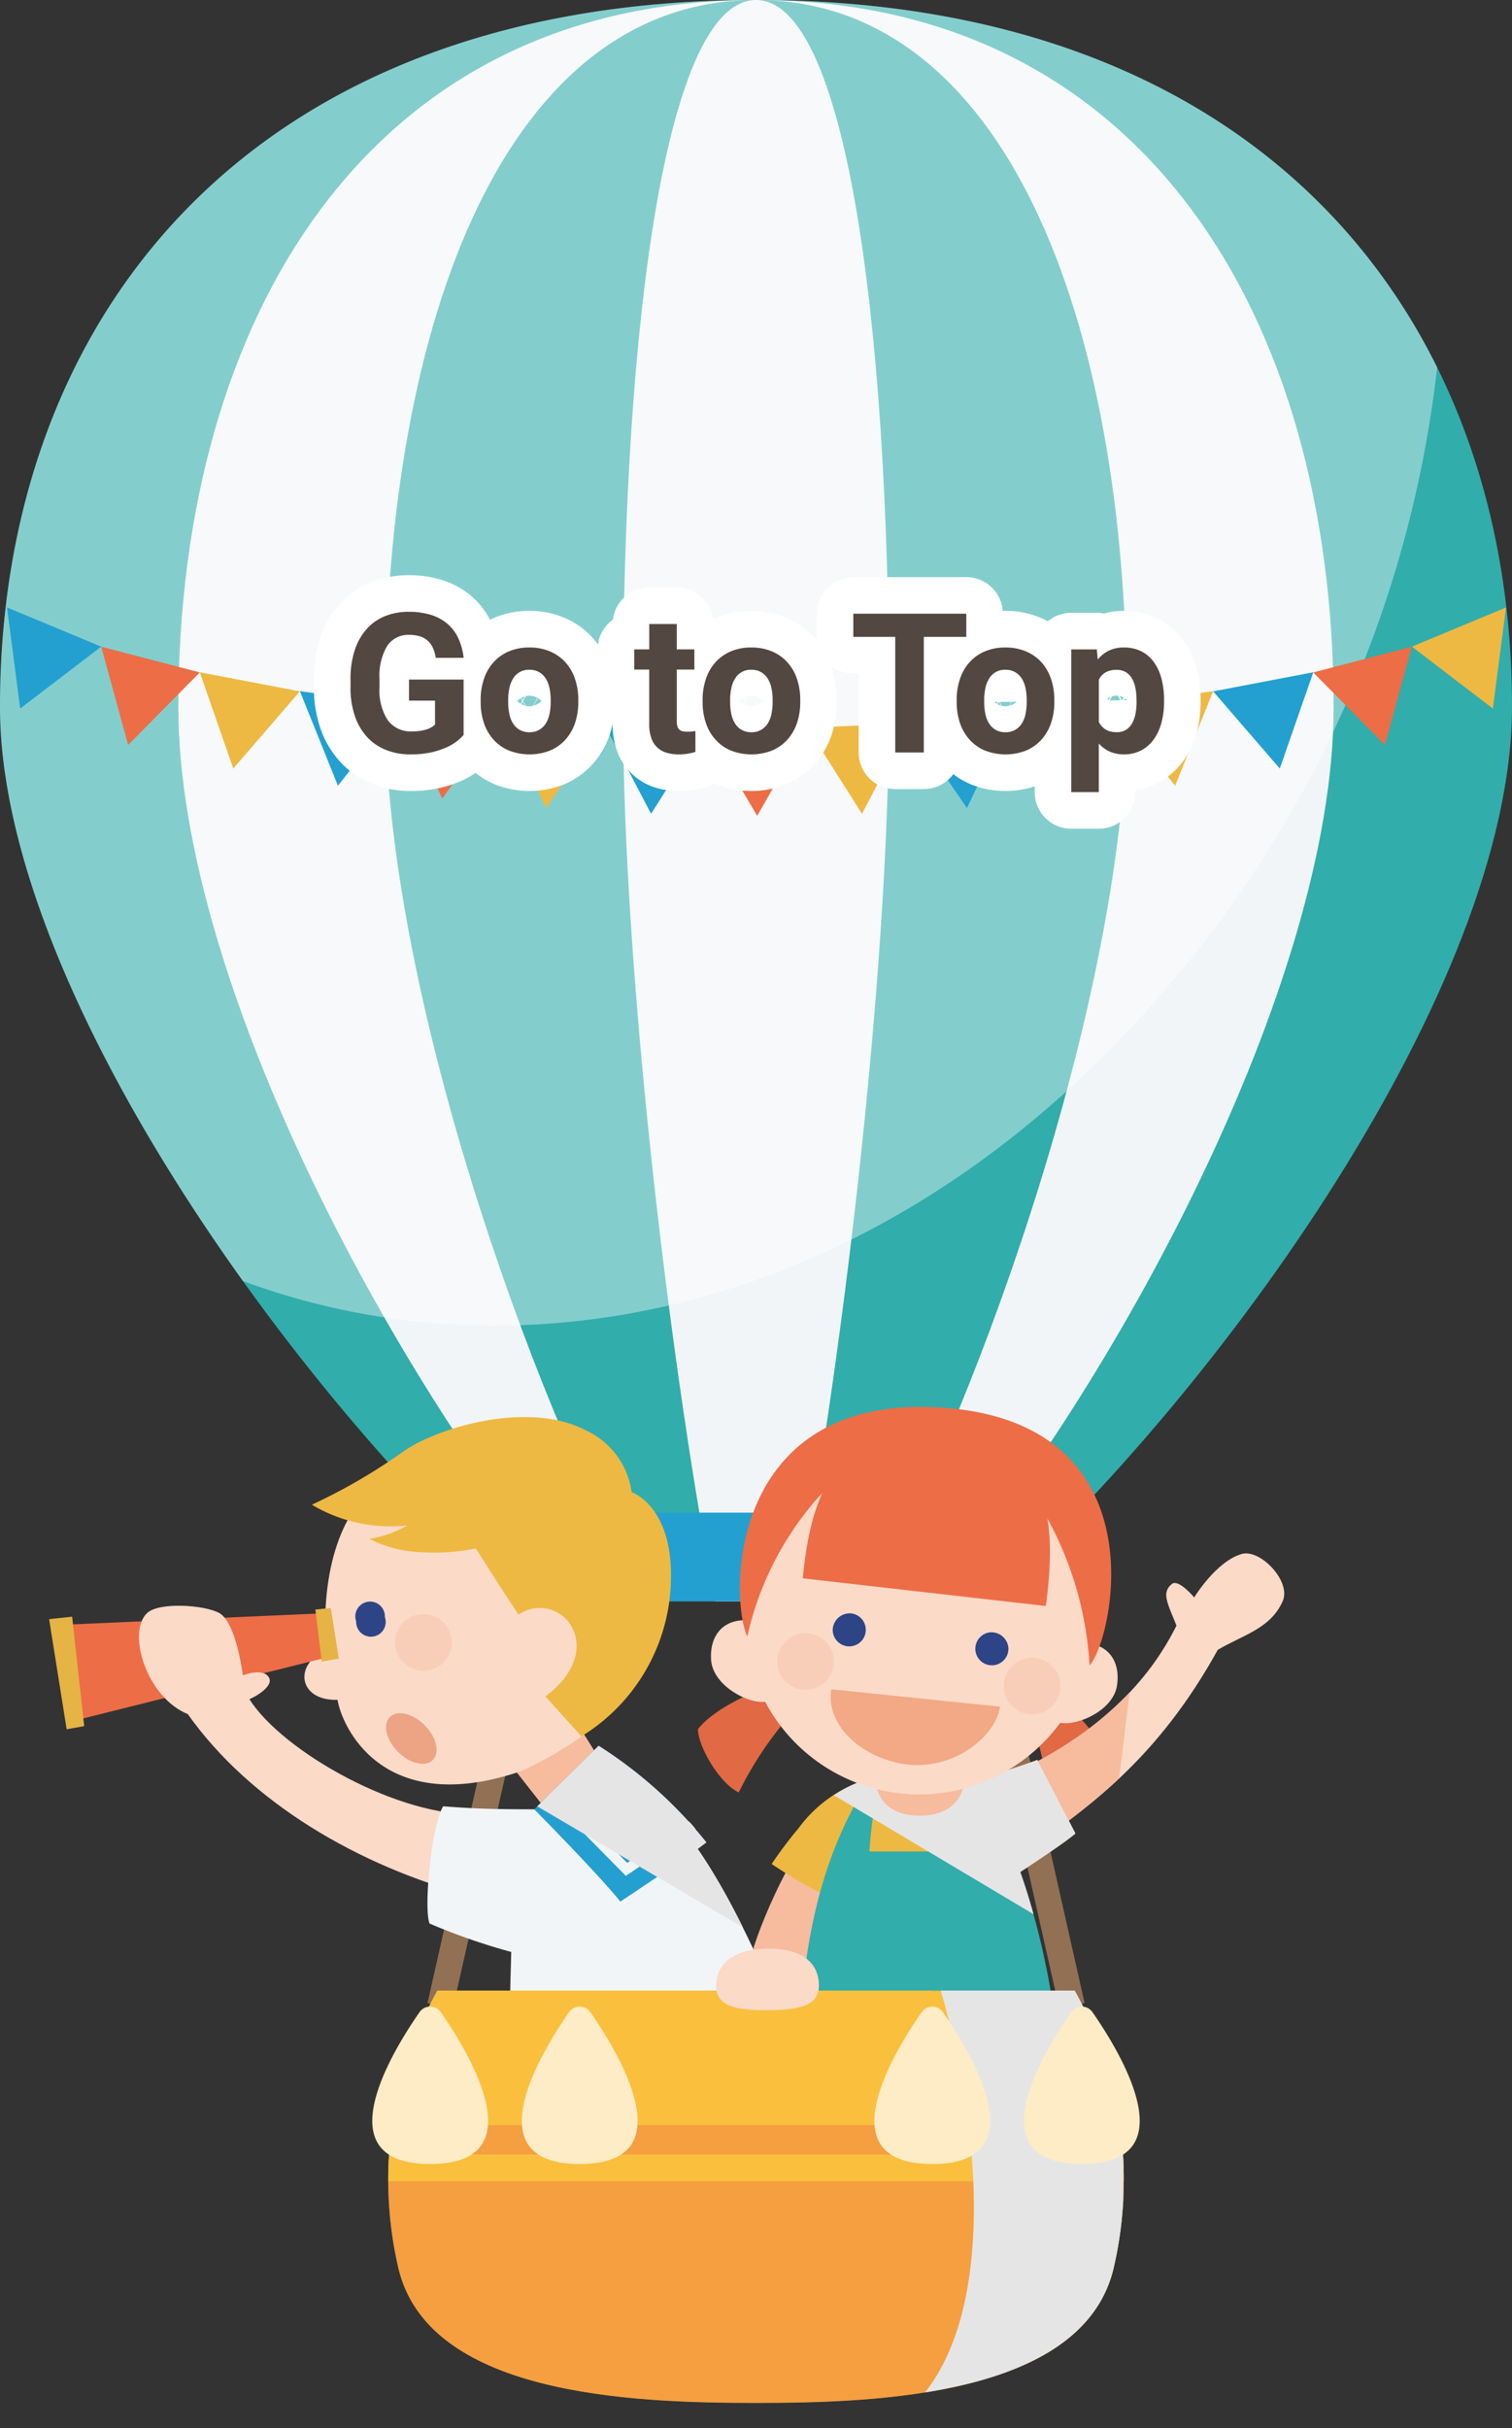 <svg id="グループ_23" data-name="グループ 23" xmlns="http://www.w3.org/2000/svg" xmlns:xlink="http://www.w3.org/1999/xlink" width="124" height="199.067" viewBox="0 0 124 199.067">
  <rect x="0" y="0" width="124" height="199.067" fill="#333333" stroke="none"/>
  <defs>
    <clipPath id="clip-path">
      <rect id="長方形_10" data-name="長方形 10" width="124" height="199.067" fill="none"/>
    </clipPath>
    <clipPath id="clip-path-3">
      <path id="パス_8" data-name="パス 8" d="M62,163.185H35.865A31.9,31.9,0,0,0,32.6,185.644c2.236,10.731,19.13,11.346,29.4,11.346s27.161-.615,29.4-11.346a31.892,31.892,0,0,0-3.262-22.459Z" fill="none"/>
    </clipPath>
    <clipPath id="clip-path-4">
      <rect id="長方形_3" data-name="長方形 3" width="66.443" height="24.858" transform="translate(28.953 174.209)" fill="none"/>
    </clipPath>
    <clipPath id="clip-path-5">
      <rect id="長方形_5" data-name="長方形 5" width="16.253" height="32.944" transform="translate(75.864 163.185)" fill="none"/>
    </clipPath>
    <clipPath id="clip-path-7">
      <rect id="長方形_6" data-name="長方形 6" width="117.861" height="108.67" transform="translate(0)" fill="none"/>
    </clipPath>
    <clipPath id="clip-path-8">
      <rect id="長方形_7" data-name="長方形 7" width="16.854" height="14.885" transform="translate(44.063 143.116)" fill="none"/>
    </clipPath>
    <clipPath id="clip-path-9">
      <rect id="長方形_8" data-name="長方形 8" width="19.802" height="12.648" transform="translate(68.392 144.278)" fill="none"/>
    </clipPath>
  </defs>
  <g id="グループ_22" data-name="グループ 22" clip-path="url(#clip-path)">
    <line id="線_1" data-name="線 1" x2="7.645" y2="33.945" transform="translate(80.266 130.5)" fill="none" stroke="#927054" stroke-miterlimit="10" stroke-width="2.126"/>
    <line id="線_2" data-name="線 2" x1="7.645" y2="33.945" transform="translate(36.097 130.5)" fill="none" stroke="#927054" stroke-miterlimit="10" stroke-width="2.126"/>
    <g id="グループ_2" data-name="グループ 2">
      <g id="グループ_1" data-name="グループ 1" clip-path="url(#clip-path)">
        <path id="パス_1" data-name="パス 1" d="M80.879,131.27C100.067,114.129,124,80.823,124,57.947,124,25.944,103.431,0,62,0S0,25.944,0,57.947c0,22.876,23.933,56.182,43.119,73.323Z" fill="#31adab"/>
        <path id="パス_2" data-name="パス 2" d="M14.626,57.947c0,22.876,18.285,56.182,32.947,73.323h5.166C43.33,114.129,31.593,80.823,31.593,57.947,31.593,25.944,41.679,0,62,0,30.34,0,14.626,25.944,14.626,57.947" fill="#f2f5f7"/>
        <path id="パス_3" data-name="パス 3" d="M62,0C82.321,0,92.407,25.944,92.407,57.947c0,22.876-11.738,56.182-21.146,73.323h5.164c14.664-17.141,32.949-50.447,32.949-73.323C109.374,25.944,93.659,0,62,0" fill="#f2f5f7"/>
        <path id="パス_4" data-name="パス 4" d="M65.321,131.27C68.7,114.129,72.91,80.823,72.91,57.947,72.91,25.944,69.291,0,62,0S51.088,25.944,51.088,57.947c0,22.876,4.211,56.182,7.587,73.323Z" fill="#f2f5f7"/>
        <path id="パス_5" data-name="パス 5" d="M35.636,124.007c2.532,2.645,5.046,5.085,7.484,7.262H80.879c2.438-2.177,4.952-4.617,7.485-7.262Z" fill="#23a0d0"/>
      </g>
    </g>
    <g id="グループ_10" data-name="グループ 10">
      <g id="グループ_9" data-name="グループ 9" clip-path="url(#clip-path-3)">
        <path id="パス_6" data-name="パス 6" d="M88.135,163.185H35.866a31.894,31.894,0,0,0-3.262,22.46c2.235,10.73,19.129,11.345,29.4,11.345s27.162-.615,29.4-11.345a31.9,31.9,0,0,0-3.262-22.46" fill="#fac03d"/>
        <g id="グループ_5" data-name="グループ 5" opacity="0.4">
          <g id="グループ_4" data-name="グループ 4">
            <g id="グループ_3" data-name="グループ 3" clip-path="url(#clip-path-4)">
              <rect id="長方形_2" data-name="長方形 2" width="66.443" height="24.858" transform="translate(28.953 174.209)" fill="#ed6d46"/>
            </g>
          </g>
        </g>
        <rect id="長方形_4" data-name="長方形 4" width="66.443" height="2.195" transform="translate(28.953 176.624)" fill="#fac03d"/>
        <g id="グループ_8" data-name="グループ 8" style="mix-blend-mode: multiply;isolation: isolate">
          <g id="グループ_7" data-name="グループ 7">
            <g id="グループ_6" data-name="グループ 6" clip-path="url(#clip-path-5)">
              <path id="パス_7" data-name="パス 7" d="M75.864,196.128c7.406-1.182,14.174-3.965,15.532-10.484a31.89,31.89,0,0,0-3.262-22.46H77.145c2.928,9.769,4.75,25.282-1.281,32.944" fill="#e5e5e6"/>
            </g>
          </g>
        </g>
      </g>
    </g>
    <g id="グループ_21" data-name="グループ 21">
      <g id="グループ_20" data-name="グループ 20" clip-path="url(#clip-path)">
        <path id="パス_9" data-name="パス 9" d="M36.153,164.956a1.063,1.063,0,0,0-1.747,0c-2.316,3.33-7.858,12.445.873,12.445s3.19-9.115.874-12.445" fill="#fdecc5"/>
        <path id="パス_10" data-name="パス 10" d="M48.417,164.956a1.063,1.063,0,0,0-1.747,0c-2.316,3.33-7.858,12.445.873,12.445s3.19-9.115.874-12.445" fill="#fdecc5"/>
        <path id="パス_11" data-name="パス 11" d="M77.331,164.956a1.063,1.063,0,0,0-1.747,0c-2.316,3.33-7.858,12.445.873,12.445s3.19-9.115.874-12.445" fill="#fdecc5"/>
        <path id="パス_12" data-name="パス 12" d="M89.594,164.956a1.063,1.063,0,0,0-1.747,0c-2.316,3.33-7.858,12.445.873,12.445s3.19-9.115.874-12.445" fill="#fdecc5"/>
        <g id="グループ_13" data-name="グループ 13" opacity="0.4">
          <g id="グループ_12" data-name="グループ 12">
            <g id="グループ_11" data-name="グループ 11" clip-path="url(#clip-path-7)">
              <path id="パス_13" data-name="パス 13" d="M94.195,82.675A94.261,94.261,0,0,0,117.861,30.12C108.962,12.17,90.375,0,62,0,20.568,0,0,25.944,0,57.947c0,13.835,8.755,31.484,19.919,47.066,22.331,8.295,51.5,3.151,74.276-22.338" fill="#fff"/>
            </g>
          </g>
        </g>
        <path id="パス_14" data-name="パス 14" d="M122.432,58.088l-6.64-5.078,7.717-3.211Z" fill="#eeb942"/>
        <path id="パス_15" data-name="パス 15" d="M113.578,61.074,107.7,55.126l8.088-2.112Z" fill="#ed6d46"/>
        <path id="パス_16" data-name="パス 16" d="M104.956,63.005l-5.463-6.327,8.211-1.567Z" fill="#23a0d0"/>
        <path id="パス_17" data-name="パス 17" d="M96.372,64.413l-5.155-6.581,8.277-1.173Z" fill="#eeb942"/>
        <path id="パス_18" data-name="パス 18" d="M87.824,65.471,82.9,58.713l8.312-.881Z" fill="#ed6d46"/>
        <path id="パス_19" data-name="パス 19" d="M79.3,66.245,74.57,59.351,82.9,58.7Z" fill="#23a0d0"/>
        <path id="パス_20" data-name="パス 20" d="M70.692,66.715l-4.474-7.061,8.352-.344Z" fill="#eeb942"/>
        <path id="パス_21" data-name="パス 21" d="M62.1,66.888,57.864,59.68l8.359-.062Z" fill="#ed6d46"/>
        <path id="パス_22" data-name="パス 22" d="M1.655,58.088,8.3,53.01.578,49.8Z" fill="#23a0d0"/>
        <path id="パス_23" data-name="パス 23" d="M10.509,61.074l5.874-5.948L8.3,53.014Z" fill="#ed6d46"/>
        <path id="パス_24" data-name="パス 24" d="M19.131,63.005l5.462-6.327-8.21-1.567Z" fill="#eeb942"/>
        <path id="パス_25" data-name="パス 25" d="M27.715,64.413l5.155-6.581-8.277-1.173Z" fill="#23a0d0"/>
        <path id="パス_26" data-name="パス 26" d="M36.263,65.471l4.919-6.758-8.312-.881Z" fill="#ed6d46"/>
        <path id="パス_27" data-name="パス 27" d="M44.789,66.245l4.727-6.894L41.182,58.7Z" fill="#eeb942"/>
        <path id="パス_28" data-name="パス 28" d="M53.395,66.715l4.474-7.061-8.352-.344Z" fill="#23a0d0"/>
        <path id="パス_29" data-name="パス 29" d="M30.232,122.324c-3.544,3.391-3.8,9.85-3.432,12.895-2.782,1.205-2.331,4.231.88,4.131.344,2.125,3.6,9.585,14.719,5.958l3.219,4.1,4.9-3.036L47.9,142.2l3.383-10.537-6.213-11.975-10.012.193Z" fill="#fbdac8"/>
        <path id="パス_30" data-name="パス 30" d="M45.619,149.407l4.9-3.037L47.9,142.2a25.433,25.433,0,0,1-2.584,1.674,29.454,29.454,0,0,1-2.9,1.457Z" fill="#f7bb9e"/>
        <path id="パス_31" data-name="パス 31" d="M34.824,141.428c-.973-.973-2.251-1.272-2.855-.668s-.305,1.882.668,2.855,2.251,1.272,2.855.668.305-1.882-.668-2.855" fill="#eda484"/>
        <path id="パス_32" data-name="パス 32" d="M51.8,122.324a6.55,6.55,0,0,0-3.8-5.086c-4.571-2.382-11.821-.324-14.807,1.674a47.234,47.234,0,0,1-7.616,4.442,12.56,12.56,0,0,0,7.812,1.7,8.736,8.736,0,0,1-3.1,1.1,10.1,10.1,0,0,0,4.261,1.093,17.044,17.044,0,0,0,4.482-.305c1.016,1.621,2.347,3.714,3.5,5.426a3.011,3.011,0,0,1,4.635,1.674c.773,2.9-2.446,5.021-2.446,5.021l2.962,3.282a15.39,15.39,0,0,0,7.21-11.075c.912-7.61-3.09-8.946-3.09-8.946" fill="#eeb942"/>
        <path id="パス_33" data-name="パス 33" d="M31.563,132.556a1.212,1.212,0,1,0-2.353.359,1.212,1.212,0,1,0,2.353-.359" fill="#2d4486"/>
        <path id="パス_34" data-name="パス 34" d="M5.122,133.2l21.89-.966L27.5,135.7,6.088,141.059Z" fill="#ed6d46"/>
        <path id="パス_35" data-name="パス 35" d="M4.028,132.735l1.889-.2.987,8.97-1.438.258Z" fill="#e5b445"/>
        <path id="パス_36" data-name="パス 36" d="M25.864,131.949l1.264-.133.658,4.152-1.4.246Z" fill="#e5b445"/>
        <path id="パス_37" data-name="パス 37" d="M39.309,148.72c-6.438.354-16.108-5.1-18.855-9.421.966-.429,1.881-1.176,1.633-1.717-.429-.934-2.169-.236-2.169-.236s-.524-4.315-1.932-5.108c-1.18-.665-4.938-.93-5.923,0-1.683,1.588-.052,6.911,3.339,8.284,5.107,7.211,13.936,12.447,23.392,14.958,4.348,1.155.515-6.76.515-6.76" fill="#fbdac8"/>
        <path id="パス_38" data-name="パス 38" d="M43.816,148.325c-2.769,0-4.829-.034-7.468-.248-.945,1.5-1.631,8.412-1.116,9.614a51.485,51.485,0,0,0,6.695,2.329l-.085,3.165H63.3s-4.335-10.473-8.026-13.949-6.91-.515-6.91-.515Z" fill="#f2f5f7"/>
        <path id="パス_39" data-name="パス 39" d="M43.816,148.325l5.279-5.208a36.092,36.092,0,0,1,8.84,7.921c-1.745,1.35-4.615,3.208-7.06,4.857-1.715-2.163-7.059-7.57-7.059-7.57" fill="#23a0d0"/>
        <path id="パス_40" data-name="パス 40" d="M51.326,153.781l-6.43-6.522.586-.578,5.951,6.036,5.055-3.4a3.13,3.13,0,0,1,.281.292c.174.2.268.331.268.331Z" fill="#f2f5f7"/>
        <g id="グループ_16" data-name="グループ 16" style="mix-blend-mode: multiply;isolation: isolate">
          <g id="グループ_15" data-name="グループ 15">
            <g id="グループ_14" data-name="グループ 14" clip-path="url(#clip-path-8)">
              <path id="パス_41" data-name="パス 41" d="M44.063,148.081,60.917,158a52.485,52.485,0,0,0-3.7-6.427c.254-.186.494-.366.715-.537a36.109,36.109,0,0,0-8.84-7.922Z" fill="#e5e5e6"/>
            </g>
          </g>
        </g>
        <path id="パス_42" data-name="パス 42" d="M37.047,134.644a2.325,2.325,0,1,1-2.325-2.325,2.325,2.325,0,0,1,2.325,2.325" fill="#f8ceb9"/>
        <path id="パス_43" data-name="パス 43" d="M84.809,137.908c1.626.47,5.605,4.3,6.32,6.843-.517,1.3-3.287,3.475-5.032,3.574a29.118,29.118,0,0,0-2.2-9.1c-.362-1.076.914-1.32.914-1.32" fill="#e16944"/>
        <path id="パス_44" data-name="パス 44" d="M65.65,137.753c-1.684-.168-6.8,1.911-8.41,4,0,1.4,1.761,4.448,3.344,5.188a29.169,29.169,0,0,1,5.424-7.628c.736-.864-.358-1.565-.358-1.565" fill="#e16944"/>
        <path id="パス_45" data-name="パス 45" d="M83.258,145.307c8.885-4.153,11.982-9.593,13.227-12.04-.737-1.844-1.259-2.694-.383-3.413.547-.449,1.835,1.1,1.835,1.1s1.791-2.959,3.906-3.563c1.5-.428,4.083,2.239,3.348,3.882-1.009,2.257-3.254,2.751-5.322,3.98-4.808,8.707-10.248,12.59-14.647,15.789-3.049,2.216-1.964-5.731-1.964-5.731" fill="#fbdac8"/>
        <path id="パス_46" data-name="パス 46" d="M67.388,149.407c-2.02,1.337-5.207,8.391-5.891,11.353s6.352.965,6.352.965l.773-7.479Z" fill="#f7bb9e"/>
        <path id="パス_47" data-name="パス 47" d="M85.074,144.278c-3.054,1.115-5.465,1.738-5.465,1.738l-7.6-.387a11.015,11.015,0,0,0-6.523,4.25,34.147,34.147,0,0,0-2.2,2.929,41.476,41.476,0,0,0,6.063,3.387l-1.228,6.989h3.545l7.641-4.421s.1-2.5,4.216-5.2c1.423-.933,3.893-2.573,4.667-3.251Z" fill="#eeb942"/>
        <path id="パス_48" data-name="パス 48" d="M71.288,145.879c-2.237,3.721-4.555,8.367-5.481,17.306H86.155s-1.76-11.46-6.352-17.306c-.816-1.038-1.316-.5-1.031.352a31.639,31.639,0,0,1,1.041,5.552H71.3a41.273,41.273,0,0,1,.778-5.638.416.416,0,1,0-.789-.266" fill="#31adab"/>
        <g id="グループ_19" data-name="グループ 19" style="mix-blend-mode: multiply;isolation: isolate">
          <g id="グループ_18" data-name="グループ 18">
            <g id="グループ_17" data-name="グループ 17" clip-path="url(#clip-path-9)">
              <path id="パス_49" data-name="パス 49" d="M85.122,144.372l-.048-.093c-2.477.9-4.53,1.485-5.217,1.672-.018-.024-.036-.049-.054-.072-.709-.9-1.179-.616-1.1.038l-.785.013-5.9-.3-.119.02a.411.411,0,0,0-.528.126,10.455,10.455,0,0,0-2.974,1.4l16.364,9.749c-.306-1.1-.666-2.276-1.086-3.462,1.439-.945,3.775-2.5,4.524-3.156l-.547-1.058Z" fill="#e5e5e6"/>
            </g>
          </g>
        </g>
        <path id="パス_50" data-name="パス 50" d="M71.819,146.038s.021,2.811,3.627,2.811,3.67-2.94,3.67-2.94Z" fill="#f7bb9e"/>
        <path id="パス_51" data-name="パス 51" d="M62.945,164.792c-2.413,0-4.217-.225-4.217-1.994,0-1.407.933-3.049,4.319-3.049,3.679,0,4.115,2.033,4.115,3.01,0,1.515-1.27,2.033-4.217,2.033" fill="#fbdac8"/>
        <path id="パス_52" data-name="パス 52" d="M87.647,149.251a50.427,50.427,0,0,0,4.126-3.453l.873-7.058a29.168,29.168,0,0,1-7.524,5.632Z" fill="#f7bb9e"/>
        <path id="パス_53" data-name="パス 53" d="M89.568,134.776a14.489,14.489,0,0,0,.138-1.665,14.32,14.32,0,1,0-28.632-.649c0,.124,0,.246,0,.368-1.856-.011-2.891,1.349-2.755,3.257.149,2.1,3.044,3.609,4.426,3.419a14.316,14.316,0,0,0,24.2,1.73c1.379.271,4.336-.986,4.658-3.046.271-1.736-.481-3.092-2.038-3.414" fill="#fbdac8"/>
        <path id="パス_54" data-name="パス 54" d="M61.282,134.17c-1.545-3.562-1.394-20.25,16.44-18.737,17.468,1.483,13.562,18.995,11.631,21.1A28.239,28.239,0,0,0,85.447,123.7c-3.262-5.15-14.293-5.751-18.5-.772a25.73,25.73,0,0,0-5.666,11.245" fill="#ed6d46"/>
        <path id="パス_55" data-name="パス 55" d="M70.081,118.675c-2.06,2.061-3.668,4.507-4.245,10.715l19.933,2.269c.99-7.31-.451-9.078-1.095-10.752s-6.309-3-6.309-3Z" fill="#ed6d46"/>
        <path id="パス_56" data-name="パス 56" d="M82.02,139.912c-.465,2.749-4.218,5.324-7.942,4.694s-6.366-3.37-5.9-6.118Z" fill="#f3a886"/>
        <path id="パス_57" data-name="パス 57" d="M86.971,138.218a2.325,2.325,0,1,1-2.325-2.325,2.325,2.325,0,0,1,2.325,2.325" fill="#f8ceb9"/>
        <path id="パス_58" data-name="パス 58" d="M68.392,136.214a2.324,2.324,0,1,1-2.325-2.325,2.325,2.325,0,0,1,2.325,2.325" fill="#f8ceb9"/>
        <path id="パス_59" data-name="パス 59" d="M82.7,135.109a1.356,1.356,0,1,1-1.5-1.293,1.4,1.4,0,0,1,1.5,1.293" fill="#2d4486"/>
        <path id="パス_60" data-name="パス 60" d="M68.293,133.556a1.356,1.356,0,1,0,1.5-1.293,1.4,1.4,0,0,0-1.5,1.293" fill="#2d4486"/>
        <path id="パス_61" data-name="パス 61" d="M38.02,60.25a3.928,3.928,0,0,1-.555.52,4.267,4.267,0,0,1-.882.515,6.652,6.652,0,0,1-1.255.4,7.787,7.787,0,0,1-1.661.16,5.356,5.356,0,0,1-2.011-.364A4.216,4.216,0,0,1,30.1,60.414a4.852,4.852,0,0,1-1-1.726,7.107,7.107,0,0,1-.355-2.344v-.672a7.427,7.427,0,0,1,.34-2.348,4.891,4.891,0,0,1,.96-1.73,4.079,4.079,0,0,1,1.5-1.071,5.079,5.079,0,0,1,1.961-.367,5.922,5.922,0,0,1,1.918.278,3.787,3.787,0,0,1,1.352.777,3.559,3.559,0,0,1,.848,1.195,5.24,5.24,0,0,1,.4,1.524H35.738a3.425,3.425,0,0,0-.218-.778,1.805,1.805,0,0,0-.407-.593,1.748,1.748,0,0,0-.637-.379,2.735,2.735,0,0,0-.9-.133,2.074,2.074,0,0,0-1.827.91,4.771,4.771,0,0,0-.625,2.7v.688a4.49,4.49,0,0,0,.679,2.7,2.325,2.325,0,0,0,1.991.914,4.275,4.275,0,0,0,.736-.055,3.216,3.216,0,0,0,.535-.136,1.906,1.906,0,0,0,.37-.18,1.525,1.525,0,0,0,.242-.192V57.437H33.542V55.711H38.02Z" fill="#fff"/>
        <path id="パス_62" data-name="パス 62" d="M38.02,60.25a3.928,3.928,0,0,1-.555.52,4.267,4.267,0,0,1-.882.515,6.652,6.652,0,0,1-1.255.4,7.787,7.787,0,0,1-1.661.16,5.356,5.356,0,0,1-2.011-.364A4.216,4.216,0,0,1,30.1,60.414a4.852,4.852,0,0,1-1-1.726,7.107,7.107,0,0,1-.355-2.344v-.672a7.427,7.427,0,0,1,.34-2.348,4.891,4.891,0,0,1,.96-1.73,4.079,4.079,0,0,1,1.5-1.071,5.079,5.079,0,0,1,1.961-.367,5.922,5.922,0,0,1,1.918.278,3.787,3.787,0,0,1,1.352.777,3.559,3.559,0,0,1,.848,1.195,5.24,5.24,0,0,1,.4,1.524H35.738a3.425,3.425,0,0,0-.218-.778,1.805,1.805,0,0,0-.407-.593,1.748,1.748,0,0,0-.637-.379,2.735,2.735,0,0,0-.9-.133,2.074,2.074,0,0,0-1.827.91,4.771,4.771,0,0,0-.625,2.7v.688a4.49,4.49,0,0,0,.679,2.7,2.325,2.325,0,0,0,1.991.914,4.275,4.275,0,0,0,.736-.055,3.216,3.216,0,0,0,.535-.136,1.906,1.906,0,0,0,.37-.18,1.525,1.525,0,0,0,.242-.192V57.437H33.542V55.711H38.02Z" fill="none" stroke="#fff" stroke-linecap="round" stroke-linejoin="round" stroke-width="6"/>
        <path id="パス_63" data-name="パス 63" d="M39.418,57.383a5.309,5.309,0,0,1,.266-1.711,3.877,3.877,0,0,1,.773-1.363,3.555,3.555,0,0,1,1.254-.9,4.187,4.187,0,0,1,1.7-.328,4.242,4.242,0,0,1,1.711.328,3.6,3.6,0,0,1,1.262.9,3.9,3.9,0,0,1,.777,1.363,5.364,5.364,0,0,1,.266,1.711v.164a5.353,5.353,0,0,1-.266,1.715,3.91,3.91,0,0,1-.777,1.359,3.58,3.58,0,0,1-1.254.9,4.648,4.648,0,0,1-3.41,0,3.541,3.541,0,0,1-1.258-.9,3.863,3.863,0,0,1-.777-1.359,5.3,5.3,0,0,1-.266-1.715Zm2.258.164a4.741,4.741,0,0,0,.094.969,2.35,2.35,0,0,0,.3.785,1.52,1.52,0,0,0,.539.527,1.57,1.57,0,0,0,.816.2,1.549,1.549,0,0,0,.8-.2,1.6,1.6,0,0,0,.543-.527,2.331,2.331,0,0,0,.3-.785,4.741,4.741,0,0,0,.094-.969v-.164a4.607,4.607,0,0,0-.094-.949,2.413,2.413,0,0,0-.3-.789,1.593,1.593,0,0,0-.547-.539,1.57,1.57,0,0,0-.813-.2,1.486,1.486,0,0,0-1.339.739,2.433,2.433,0,0,0-.3.789,4.607,4.607,0,0,0-.094.949Z" fill="#fff"/>
        <path id="パス_64" data-name="パス 64" d="M39.418,57.383a5.309,5.309,0,0,1,.266-1.711,3.877,3.877,0,0,1,.773-1.363,3.555,3.555,0,0,1,1.254-.9,4.187,4.187,0,0,1,1.7-.328,4.242,4.242,0,0,1,1.711.328,3.6,3.6,0,0,1,1.262.9,3.9,3.9,0,0,1,.777,1.363,5.364,5.364,0,0,1,.266,1.711v.164a5.353,5.353,0,0,1-.266,1.715,3.91,3.91,0,0,1-.777,1.359,3.58,3.58,0,0,1-1.254.9,4.648,4.648,0,0,1-3.41,0,3.541,3.541,0,0,1-1.258-.9,3.863,3.863,0,0,1-.777-1.359,5.3,5.3,0,0,1-.266-1.715Zm2.258.164a4.741,4.741,0,0,0,.094.969,2.35,2.35,0,0,0,.3.785,1.52,1.52,0,0,0,.539.527,1.57,1.57,0,0,0,.816.2,1.549,1.549,0,0,0,.8-.2,1.6,1.6,0,0,0,.543-.527,2.331,2.331,0,0,0,.3-.785,4.741,4.741,0,0,0,.094-.969v-.164a4.607,4.607,0,0,0-.094-.949,2.413,2.413,0,0,0-.3-.789,1.593,1.593,0,0,0-.547-.539,1.57,1.57,0,0,0-.813-.2,1.486,1.486,0,0,0-1.339.739,2.433,2.433,0,0,0-.3.789,4.607,4.607,0,0,0-.094.949Z" fill="none" stroke="#fff" stroke-linecap="round" stroke-linejoin="round" stroke-width="6"/>
        <path id="パス_65" data-name="パス 65" d="M55.5,51.156v2.078h1.445V54.89H55.5v4.219a1.457,1.457,0,0,0,.055.438.572.572,0,0,0,.164.269.565.565,0,0,0,.269.133,1.812,1.812,0,0,0,.379.035c.135,0,.258-.005.371-.015s.209-.024.293-.04V61.64a5.025,5.025,0,0,1-.613.145,4.388,4.388,0,0,1-.754.059,3.4,3.4,0,0,1-1-.137,1.846,1.846,0,0,1-1.25-1.207,3.387,3.387,0,0,1-.172-1.149V54.89H52.012V53.234h1.234V51.156Z" fill="#fff"/>
        <path id="パス_66" data-name="パス 66" d="M55.5,51.156v2.078h1.445V54.89H55.5v4.219a1.457,1.457,0,0,0,.055.438.572.572,0,0,0,.164.269.565.565,0,0,0,.269.133,1.812,1.812,0,0,0,.379.035c.135,0,.258-.005.371-.015s.209-.024.293-.04V61.64a5.025,5.025,0,0,1-.613.145,4.388,4.388,0,0,1-.754.059,3.4,3.4,0,0,1-1-.137,1.846,1.846,0,0,1-1.25-1.207,3.387,3.387,0,0,1-.172-1.149V54.89H52.012V53.234h1.234V51.156Z" fill="none" stroke="#fff" stroke-linecap="round" stroke-linejoin="round" stroke-width="6"/>
        <path id="パス_67" data-name="パス 67" d="M57.621,57.383a5.309,5.309,0,0,1,.266-1.711,3.877,3.877,0,0,1,.773-1.363,3.555,3.555,0,0,1,1.254-.9,4.187,4.187,0,0,1,1.7-.328,4.242,4.242,0,0,1,1.711.328,3.6,3.6,0,0,1,1.262.9,3.9,3.9,0,0,1,.777,1.363,5.364,5.364,0,0,1,.266,1.711v.164a5.353,5.353,0,0,1-.266,1.715,3.91,3.91,0,0,1-.777,1.359,3.58,3.58,0,0,1-1.254.9,4.648,4.648,0,0,1-3.41,0,3.541,3.541,0,0,1-1.258-.9,3.863,3.863,0,0,1-.777-1.359,5.3,5.3,0,0,1-.266-1.715Zm2.258.164a4.741,4.741,0,0,0,.094.969,2.35,2.35,0,0,0,.3.785,1.52,1.52,0,0,0,.539.527,1.57,1.57,0,0,0,.816.2,1.549,1.549,0,0,0,.8-.2,1.6,1.6,0,0,0,.543-.527,2.331,2.331,0,0,0,.3-.785,4.741,4.741,0,0,0,.094-.969v-.164a4.607,4.607,0,0,0-.094-.949,2.413,2.413,0,0,0-.3-.789,1.593,1.593,0,0,0-.547-.539,1.57,1.57,0,0,0-.813-.2,1.486,1.486,0,0,0-1.339.739,2.433,2.433,0,0,0-.3.789,4.607,4.607,0,0,0-.094.949Z" fill="#fff"/>
        <path id="パス_68" data-name="パス 68" d="M57.621,57.383a5.309,5.309,0,0,1,.266-1.711,3.877,3.877,0,0,1,.773-1.363,3.555,3.555,0,0,1,1.254-.9,4.187,4.187,0,0,1,1.7-.328,4.242,4.242,0,0,1,1.711.328,3.6,3.6,0,0,1,1.262.9,3.9,3.9,0,0,1,.777,1.363,5.364,5.364,0,0,1,.266,1.711v.164a5.353,5.353,0,0,1-.266,1.715,3.91,3.91,0,0,1-.777,1.359,3.58,3.58,0,0,1-1.254.9,4.648,4.648,0,0,1-3.41,0,3.541,3.541,0,0,1-1.258-.9,3.863,3.863,0,0,1-.777-1.359,5.3,5.3,0,0,1-.266-1.715Zm2.258.164a4.741,4.741,0,0,0,.094.969,2.35,2.35,0,0,0,.3.785,1.52,1.52,0,0,0,.539.527,1.57,1.57,0,0,0,.816.2,1.549,1.549,0,0,0,.8-.2,1.6,1.6,0,0,0,.543-.527,2.331,2.331,0,0,0,.3-.785,4.741,4.741,0,0,0,.094-.969v-.164a4.607,4.607,0,0,0-.094-.949,2.413,2.413,0,0,0-.3-.789,1.593,1.593,0,0,0-.547-.539,1.57,1.57,0,0,0-.813-.2,1.486,1.486,0,0,0-1.339.739,2.433,2.433,0,0,0-.3.789,4.607,4.607,0,0,0-.094.949Z" fill="none" stroke="#fff" stroke-linecap="round" stroke-linejoin="round" stroke-width="6"/>
        <path id="パス_69" data-name="パス 69" d="M79.246,52.211H75.762v9.477H73.418V52.211H69.98v-1.9h9.266Z" fill="#fff"/>
        <path id="パス_70" data-name="パス 70" d="M79.246,52.211H75.762v9.477H73.418V52.211H69.98v-1.9h9.266Z" fill="none" stroke="#fff" stroke-linecap="round" stroke-linejoin="round" stroke-width="6"/>
        <path id="パス_71" data-name="パス 71" d="M78.457,57.383a5.309,5.309,0,0,1,.266-1.711,3.877,3.877,0,0,1,.773-1.363,3.554,3.554,0,0,1,1.254-.9,4.187,4.187,0,0,1,1.7-.328,4.242,4.242,0,0,1,1.711.328,3.6,3.6,0,0,1,1.262.9,3.9,3.9,0,0,1,.777,1.363,5.364,5.364,0,0,1,.266,1.711v.164a5.353,5.353,0,0,1-.266,1.715,3.91,3.91,0,0,1-.777,1.359,3.58,3.58,0,0,1-1.254.9,4.648,4.648,0,0,1-3.41,0,3.541,3.541,0,0,1-1.258-.9,3.863,3.863,0,0,1-.777-1.359,5.3,5.3,0,0,1-.266-1.715Zm2.258.164a4.742,4.742,0,0,0,.094.969,2.35,2.35,0,0,0,.3.785,1.52,1.52,0,0,0,.539.527,1.57,1.57,0,0,0,.816.2,1.549,1.549,0,0,0,.8-.2,1.6,1.6,0,0,0,.543-.527,2.331,2.331,0,0,0,.3-.785,4.741,4.741,0,0,0,.094-.969v-.164a4.607,4.607,0,0,0-.094-.949,2.413,2.413,0,0,0-.3-.789,1.593,1.593,0,0,0-.547-.539,1.57,1.57,0,0,0-.813-.2,1.486,1.486,0,0,0-1.339.739,2.433,2.433,0,0,0-.3.789,4.608,4.608,0,0,0-.094.949Z" fill="#fff"/>
        <path id="パス_72" data-name="パス 72" d="M78.457,57.383a5.309,5.309,0,0,1,.266-1.711,3.877,3.877,0,0,1,.773-1.363,3.554,3.554,0,0,1,1.254-.9,4.187,4.187,0,0,1,1.7-.328,4.242,4.242,0,0,1,1.711.328,3.6,3.6,0,0,1,1.262.9,3.9,3.9,0,0,1,.777,1.363,5.364,5.364,0,0,1,.266,1.711v.164a5.353,5.353,0,0,1-.266,1.715,3.91,3.91,0,0,1-.777,1.359,3.58,3.58,0,0,1-1.254.9,4.648,4.648,0,0,1-3.41,0,3.541,3.541,0,0,1-1.258-.9,3.863,3.863,0,0,1-.777-1.359,5.3,5.3,0,0,1-.266-1.715Zm2.258.164a4.742,4.742,0,0,0,.094.969,2.35,2.35,0,0,0,.3.785,1.52,1.52,0,0,0,.539.527,1.57,1.57,0,0,0,.816.2,1.549,1.549,0,0,0,.8-.2,1.6,1.6,0,0,0,.543-.527,2.331,2.331,0,0,0,.3-.785,4.741,4.741,0,0,0,.094-.969v-.164a4.607,4.607,0,0,0-.094-.949,2.413,2.413,0,0,0-.3-.789,1.593,1.593,0,0,0-.547-.539,1.57,1.57,0,0,0-.813-.2,1.486,1.486,0,0,0-1.339.739,2.433,2.433,0,0,0-.3.789,4.608,4.608,0,0,0-.094.949Z" fill="none" stroke="#fff" stroke-linecap="round" stroke-linejoin="round" stroke-width="6"/>
        <path id="パス_73" data-name="パス 73" d="M95.465,57.539a6.5,6.5,0,0,1-.215,1.711,4.248,4.248,0,0,1-.629,1.363,3.012,3.012,0,0,1-1.027.9,2.955,2.955,0,0,1-1.41.328A2.8,2.8,0,0,1,91,61.609a2.643,2.643,0,0,1-.887-.656v3.984H87.855v-11.7h2.094l.078.828a2.79,2.79,0,0,1,.91-.726,2.736,2.736,0,0,1,1.231-.258,3.142,3.142,0,0,1,1.422.309,2.847,2.847,0,0,1,1.031.875,4.157,4.157,0,0,1,.629,1.359,6.71,6.71,0,0,1,.215,1.754Zm-2.258-.164a5.037,5.037,0,0,0-.09-.973,2.538,2.538,0,0,0-.285-.781,1.476,1.476,0,0,0-.5-.519,1.43,1.43,0,0,0-.754-.188,1.784,1.784,0,0,0-.91.207,1.372,1.372,0,0,0-.551.606v3.46a1.484,1.484,0,0,0,.551.614,1.722,1.722,0,0,0,.926.222,1.387,1.387,0,0,0,.754-.195,1.49,1.49,0,0,0,.5-.535,2.657,2.657,0,0,0,.277-.793,5.174,5.174,0,0,0,.086-.961Z" fill="#fff"/>
        <path id="パス_74" data-name="パス 74" d="M95.465,57.539a6.5,6.5,0,0,1-.215,1.711,4.248,4.248,0,0,1-.629,1.363,3.012,3.012,0,0,1-1.027.9,2.955,2.955,0,0,1-1.41.328A2.8,2.8,0,0,1,91,61.609a2.643,2.643,0,0,1-.887-.656v3.984H87.855v-11.7h2.094l.078.828a2.79,2.79,0,0,1,.91-.726,2.736,2.736,0,0,1,1.231-.258,3.142,3.142,0,0,1,1.422.309,2.847,2.847,0,0,1,1.031.875,4.157,4.157,0,0,1,.629,1.359,6.71,6.71,0,0,1,.215,1.754Zm-2.258-.164a5.037,5.037,0,0,0-.09-.973,2.538,2.538,0,0,0-.285-.781,1.476,1.476,0,0,0-.5-.519,1.43,1.43,0,0,0-.754-.188,1.784,1.784,0,0,0-.91.207,1.372,1.372,0,0,0-.551.606v3.46a1.484,1.484,0,0,0,.551.614,1.722,1.722,0,0,0,.926.222,1.387,1.387,0,0,0,.754-.195,1.49,1.49,0,0,0,.5-.535,2.657,2.657,0,0,0,.277-.793,5.174,5.174,0,0,0,.086-.961Z" fill="none" stroke="#fff" stroke-linecap="round" stroke-linejoin="round" stroke-width="6"/>
        <path id="パス_75" data-name="パス 75" d="M38.02,60.25a3.928,3.928,0,0,1-.555.52,4.267,4.267,0,0,1-.882.515,6.652,6.652,0,0,1-1.255.4,7.787,7.787,0,0,1-1.661.16,5.356,5.356,0,0,1-2.011-.364A4.216,4.216,0,0,1,30.1,60.414a4.852,4.852,0,0,1-1-1.726,7.107,7.107,0,0,1-.355-2.344v-.672a7.427,7.427,0,0,1,.34-2.348,4.891,4.891,0,0,1,.96-1.73,4.079,4.079,0,0,1,1.5-1.071,5.079,5.079,0,0,1,1.961-.367,5.922,5.922,0,0,1,1.918.278,3.787,3.787,0,0,1,1.352.777,3.559,3.559,0,0,1,.848,1.195,5.24,5.24,0,0,1,.4,1.524H35.738a3.425,3.425,0,0,0-.218-.778,1.805,1.805,0,0,0-.407-.593,1.748,1.748,0,0,0-.637-.379,2.735,2.735,0,0,0-.9-.133,2.074,2.074,0,0,0-1.827.91,4.771,4.771,0,0,0-.625,2.7v.688a4.49,4.49,0,0,0,.679,2.7,2.325,2.325,0,0,0,1.991.914,4.275,4.275,0,0,0,.736-.055,3.216,3.216,0,0,0,.535-.136,1.906,1.906,0,0,0,.37-.18,1.525,1.525,0,0,0,.242-.192V57.437H33.542V55.711H38.02Z" fill="#534741"/>
        <path id="パス_76" data-name="パス 76" d="M39.418,57.383a5.309,5.309,0,0,1,.266-1.711,3.877,3.877,0,0,1,.773-1.363,3.555,3.555,0,0,1,1.254-.9,4.187,4.187,0,0,1,1.7-.328,4.242,4.242,0,0,1,1.711.328,3.6,3.6,0,0,1,1.262.9,3.9,3.9,0,0,1,.777,1.363,5.364,5.364,0,0,1,.266,1.711v.164a5.353,5.353,0,0,1-.266,1.715,3.91,3.91,0,0,1-.777,1.359,3.58,3.58,0,0,1-1.254.9,4.648,4.648,0,0,1-3.41,0,3.541,3.541,0,0,1-1.258-.9,3.863,3.863,0,0,1-.777-1.359,5.3,5.3,0,0,1-.266-1.715Zm2.258.164a4.741,4.741,0,0,0,.094.969,2.35,2.35,0,0,0,.3.785,1.52,1.52,0,0,0,.539.527,1.57,1.57,0,0,0,.816.2,1.549,1.549,0,0,0,.8-.2,1.6,1.6,0,0,0,.543-.527,2.331,2.331,0,0,0,.3-.785,4.741,4.741,0,0,0,.094-.969v-.164a4.607,4.607,0,0,0-.094-.949,2.413,2.413,0,0,0-.3-.789,1.593,1.593,0,0,0-.547-.539,1.57,1.57,0,0,0-.813-.2,1.486,1.486,0,0,0-1.339.739,2.433,2.433,0,0,0-.3.789,4.607,4.607,0,0,0-.094.949Z" fill="#534741"/>
        <path id="パス_77" data-name="パス 77" d="M55.5,51.156v2.078h1.445V54.89H55.5v4.219a1.457,1.457,0,0,0,.055.438.572.572,0,0,0,.164.269.565.565,0,0,0,.269.133,1.812,1.812,0,0,0,.379.035c.135,0,.258-.005.371-.015s.209-.024.293-.04V61.64a5.025,5.025,0,0,1-.613.145,4.388,4.388,0,0,1-.754.059,3.4,3.4,0,0,1-1-.137,1.846,1.846,0,0,1-1.25-1.207,3.387,3.387,0,0,1-.172-1.149V54.89H52.012V53.234h1.234V51.156Z" fill="#534741"/>
        <path id="パス_78" data-name="パス 78" d="M57.621,57.383a5.309,5.309,0,0,1,.266-1.711,3.877,3.877,0,0,1,.773-1.363,3.555,3.555,0,0,1,1.254-.9,4.187,4.187,0,0,1,1.7-.328,4.242,4.242,0,0,1,1.711.328,3.6,3.6,0,0,1,1.262.9,3.9,3.9,0,0,1,.777,1.363,5.364,5.364,0,0,1,.266,1.711v.164a5.353,5.353,0,0,1-.266,1.715,3.91,3.91,0,0,1-.777,1.359,3.58,3.58,0,0,1-1.254.9,4.648,4.648,0,0,1-3.41,0,3.541,3.541,0,0,1-1.258-.9,3.863,3.863,0,0,1-.777-1.359,5.3,5.3,0,0,1-.266-1.715Zm2.258.164a4.741,4.741,0,0,0,.094.969,2.35,2.35,0,0,0,.3.785,1.52,1.52,0,0,0,.539.527,1.57,1.57,0,0,0,.816.2,1.549,1.549,0,0,0,.8-.2,1.6,1.6,0,0,0,.543-.527,2.331,2.331,0,0,0,.3-.785,4.741,4.741,0,0,0,.094-.969v-.164a4.607,4.607,0,0,0-.094-.949,2.413,2.413,0,0,0-.3-.789,1.593,1.593,0,0,0-.547-.539,1.57,1.57,0,0,0-.813-.2,1.486,1.486,0,0,0-1.339.739,2.433,2.433,0,0,0-.3.789,4.607,4.607,0,0,0-.094.949Z" fill="#534741"/>
        <path id="パス_79" data-name="パス 79" d="M79.246,52.211H75.762v9.477H73.418V52.211H69.98v-1.9h9.266Z" fill="#534741"/>
        <path id="パス_80" data-name="パス 80" d="M78.457,57.383a5.309,5.309,0,0,1,.266-1.711,3.877,3.877,0,0,1,.773-1.363,3.554,3.554,0,0,1,1.254-.9,4.187,4.187,0,0,1,1.7-.328,4.242,4.242,0,0,1,1.711.328,3.6,3.6,0,0,1,1.262.9,3.9,3.9,0,0,1,.777,1.363,5.364,5.364,0,0,1,.266,1.711v.164a5.353,5.353,0,0,1-.266,1.715,3.91,3.91,0,0,1-.777,1.359,3.58,3.58,0,0,1-1.254.9,4.648,4.648,0,0,1-3.41,0,3.541,3.541,0,0,1-1.258-.9,3.863,3.863,0,0,1-.777-1.359,5.3,5.3,0,0,1-.266-1.715Zm2.258.164a4.742,4.742,0,0,0,.094.969,2.35,2.35,0,0,0,.3.785,1.52,1.52,0,0,0,.539.527,1.57,1.57,0,0,0,.816.2,1.549,1.549,0,0,0,.8-.2,1.6,1.6,0,0,0,.543-.527,2.331,2.331,0,0,0,.3-.785,4.741,4.741,0,0,0,.094-.969v-.164a4.607,4.607,0,0,0-.094-.949,2.413,2.413,0,0,0-.3-.789,1.593,1.593,0,0,0-.547-.539,1.57,1.57,0,0,0-.813-.2,1.486,1.486,0,0,0-1.339.739,2.433,2.433,0,0,0-.3.789,4.608,4.608,0,0,0-.094.949Z" fill="#534741"/>
        <path id="パス_81" data-name="パス 81" d="M95.465,57.539a6.5,6.5,0,0,1-.215,1.711,4.248,4.248,0,0,1-.629,1.363,3.012,3.012,0,0,1-1.027.9,2.955,2.955,0,0,1-1.41.328A2.8,2.8,0,0,1,91,61.609a2.643,2.643,0,0,1-.887-.656v3.984H87.855v-11.7h2.094l.078.828a2.79,2.79,0,0,1,.91-.726,2.736,2.736,0,0,1,1.231-.258,3.142,3.142,0,0,1,1.422.309,2.847,2.847,0,0,1,1.031.875,4.157,4.157,0,0,1,.629,1.359,6.71,6.71,0,0,1,.215,1.754Zm-2.258-.164a5.037,5.037,0,0,0-.09-.973,2.538,2.538,0,0,0-.285-.781,1.476,1.476,0,0,0-.5-.519,1.43,1.43,0,0,0-.754-.188,1.784,1.784,0,0,0-.91.207,1.372,1.372,0,0,0-.551.606v3.46a1.484,1.484,0,0,0,.551.614,1.722,1.722,0,0,0,.926.222,1.387,1.387,0,0,0,.754-.195,1.49,1.49,0,0,0,.5-.535,2.657,2.657,0,0,0,.277-.793,5.174,5.174,0,0,0,.086-.961Z" fill="#534741"/>
      </g>
    </g>
  </g>
</svg>
